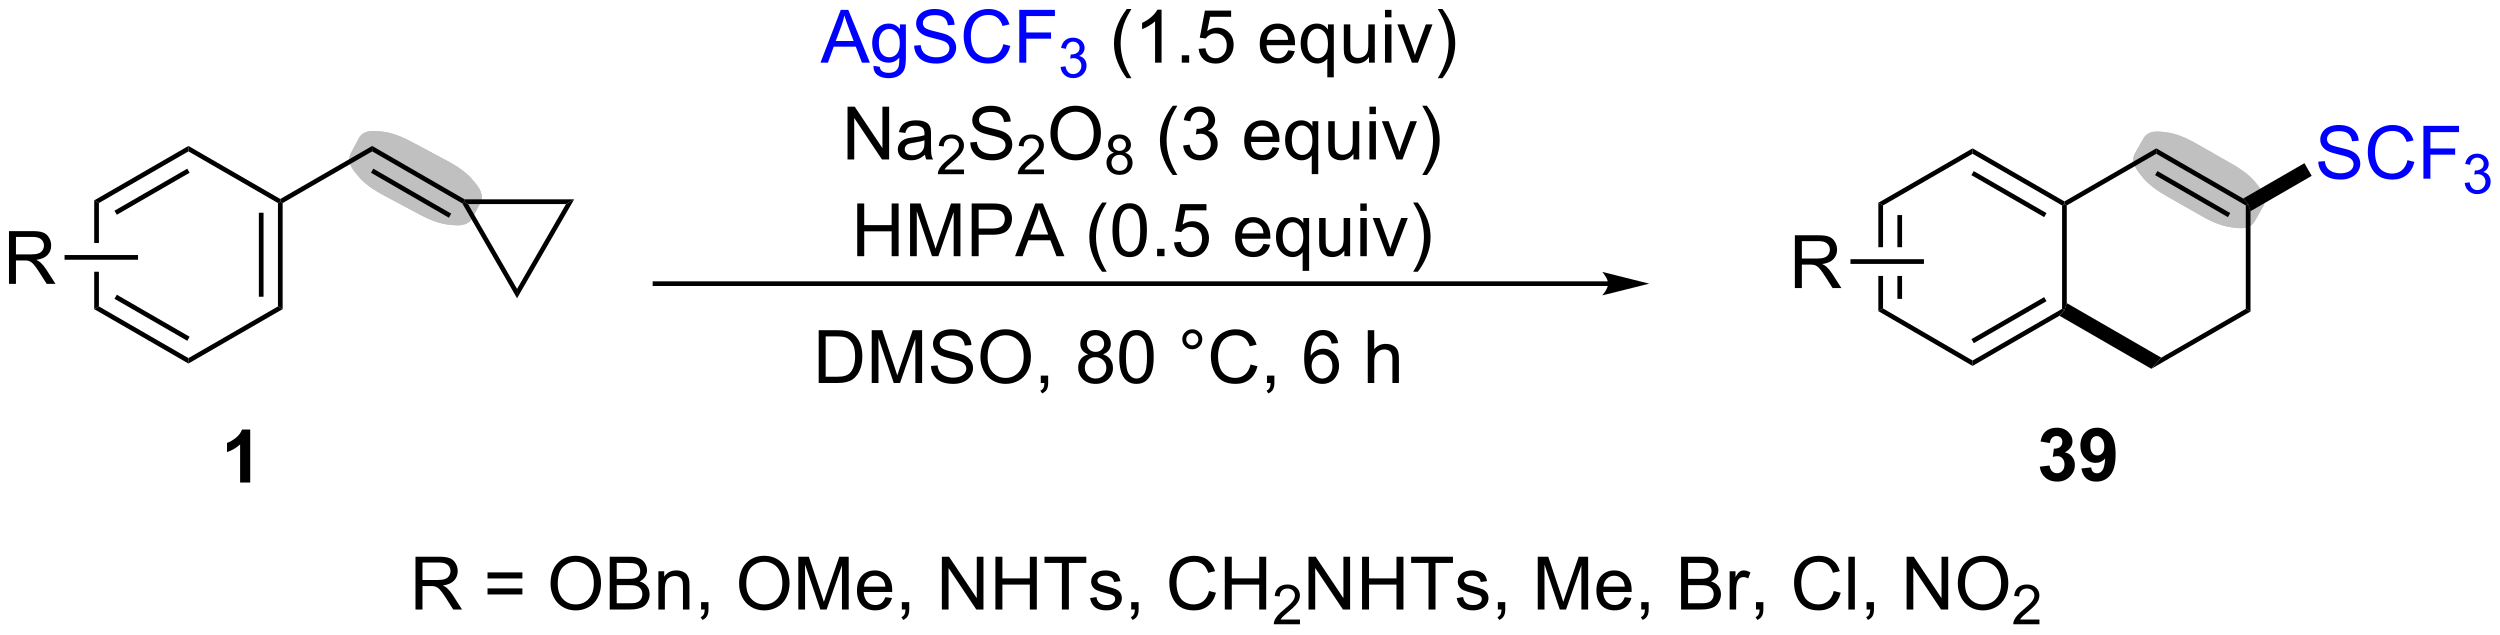 <?xml version="1.0" encoding="UTF-8"?>
<!DOCTYPE svg PUBLIC '-//W3C//DTD SVG 1.0//EN'
          'http://www.w3.org/TR/2001/REC-SVG-20010904/DTD/svg10.dtd'>
<svg stroke-dasharray="none" shape-rendering="auto" xmlns="http://www.w3.org/2000/svg" font-family="'Dialog'" text-rendering="auto" width="744" fill-opacity="1" color-interpolation="auto" color-rendering="auto" preserveAspectRatio="xMidYMid meet" font-size="12px" viewBox="0 0 744 189" fill="black" xmlns:xlink="http://www.w3.org/1999/xlink" stroke="black" image-rendering="auto" stroke-miterlimit="10" stroke-linecap="square" stroke-linejoin="miter" font-style="normal" stroke-width="1" height="189" stroke-dashoffset="0" font-weight="normal" stroke-opacity="1"
><!--Generated by the Batik Graphics2D SVG Generator--><defs id="genericDefs"
  /><g
  ><defs id="defs1"
    ><clipPath clipPathUnits="userSpaceOnUse" id="clipPath1"
      ><path d="M1.281 2.047 L280.229 2.047 L280.229 72.71 L1.281 72.71 L1.281 2.047 Z"
      /></clipPath
      ><clipPath clipPathUnits="userSpaceOnUse" id="clipPath2"
      ><path d="M47.581 44.126 L47.581 112.824 L318.773 112.824 L318.773 44.126 Z"
      /></clipPath
    ></defs
    ><g fill="silver" transform="scale(2.667,2.667) translate(-1.281,-2.047) matrix(1.029,0,0,1.029,-47.66,-43.341)" stroke="silver"
    ><path d="M287.659 61.017 L289.582 62.113 C291.279 63.08 291.894 63.803 292.351 64.395 C292.808 64.988 293.295 65.696 292.891 66.405 L291.974 68.014 C291.57 68.723 290.713 68.665 289.97 68.574 C289.227 68.483 288.291 68.322 286.595 67.356 L282.749 65.165 C281.053 64.198 280.438 63.475 279.981 62.882 C279.524 62.289 279.036 61.582 279.44 60.872 L280.357 59.264 C280.761 58.554 281.618 58.613 282.361 58.704 C283.104 58.795 284.04 58.955 285.736 59.922 Z" stroke="none" clip-path="url(#clipPath2)"
    /></g
    ><g fill="silver" stroke-width="0.51" transform="matrix(2.743,0,0,2.743,-130.511,-121.034)" stroke="silver"
    ><path fill="none" d="M287.659 61.017 L289.582 62.113 C291.279 63.08 291.894 63.803 292.351 64.395 C292.808 64.988 293.295 65.696 292.891 66.405 L291.974 68.014 C291.57 68.723 290.713 68.665 289.97 68.574 C289.227 68.483 288.291 68.322 286.595 67.356 L282.749 65.165 C281.053 64.198 280.438 63.475 279.981 62.882 C279.524 62.289 279.036 61.582 279.44 60.872 L280.357 59.264 C280.761 58.554 281.618 58.613 282.361 58.704 C283.104 58.795 284.04 58.955 285.736 59.922 Z" clip-path="url(#clipPath2)"
    /></g
    ><g fill="silver" stroke-width="0.51" transform="matrix(2.743,0,0,2.743,-130.511,-121.034)" stroke="silver"
    ><path fill="none" d="M287.659 61.017 L289.582 62.113 C291.279 63.08 291.894 63.803 292.351 64.395 C292.808 64.988 293.295 65.696 292.891 66.405 L291.974 68.014 C291.57 68.723 290.713 68.665 289.97 68.574 C289.227 68.483 288.291 68.322 286.595 67.356 L282.749 65.165 C281.053 64.198 280.438 63.475 279.981 62.882 C279.524 62.289 279.036 61.582 279.44 60.872 L280.357 59.264 C280.761 58.554 281.618 58.613 282.361 58.704 C283.104 58.795 284.04 58.955 285.736 59.922 Z" clip-path="url(#clipPath2)"
    /></g
    ><g fill="silver" transform="matrix(2.743,0,0,2.743,-130.511,-121.034)" stroke="silver"
    ><path d="M94.087 60.791 L96.039 61.834 C97.761 62.754 98.396 63.46 98.869 64.04 C99.342 64.62 99.849 65.314 99.464 66.035 L98.592 67.668 C98.207 68.388 97.348 68.353 96.603 68.282 C95.858 68.211 94.918 68.076 93.196 67.156 L89.292 65.071 C87.57 64.151 86.935 63.445 86.462 62.865 C85.99 62.285 85.483 61.591 85.868 60.87 L86.74 59.238 C87.124 58.517 87.983 58.553 88.728 58.623 C89.473 58.694 90.413 58.829 92.135 59.749 Z" stroke="none" clip-path="url(#clipPath2)"
    /></g
    ><g fill="silver" stroke-width="0.51" transform="matrix(2.743,0,0,2.743,-130.511,-121.034)" stroke="silver"
    ><path fill="none" d="M94.087 60.791 L96.039 61.834 C97.761 62.754 98.396 63.46 98.869 64.04 C99.342 64.62 99.849 65.314 99.464 66.035 L98.592 67.668 C98.207 68.388 97.348 68.353 96.603 68.282 C95.858 68.211 94.918 68.076 93.196 67.156 L89.292 65.071 C87.57 64.151 86.935 63.445 86.462 62.865 C85.99 62.285 85.483 61.591 85.868 60.87 L86.74 59.238 C87.124 58.517 87.983 58.553 88.728 58.623 C89.473 58.694 90.413 58.829 92.135 59.749 Z" clip-path="url(#clipPath2)"
    /></g
    ><g fill="silver" stroke-width="0.51" transform="matrix(2.743,0,0,2.743,-130.511,-121.034)" stroke="silver"
    ><path fill="none" d="M94.087 60.791 L96.039 61.834 C97.761 62.754 98.396 63.46 98.869 64.04 C99.342 64.62 99.849 65.314 99.464 66.035 L98.592 67.668 C98.207 68.388 97.348 68.353 96.603 68.282 C95.858 68.211 94.918 68.076 93.196 67.156 L89.292 65.071 C87.57 64.151 86.935 63.445 86.462 62.865 C85.99 62.285 85.483 61.591 85.868 60.87 L86.74 59.238 C87.124 58.517 87.983 58.553 88.728 58.623 C89.473 58.694 90.413 58.829 92.135 59.749 Z" clip-path="url(#clipPath2)"
    /></g
    ><g transform="matrix(2.743,0,0,2.743,-130.511,-121.034)"
    ><path d="M68.023 59.959 L68.023 60.548 L58.311 66.155 L57.801 65.861 ZM67.895 62.425 L60 66.983 L60.255 67.425 L68.15 62.867 Z" stroke="none" clip-path="url(#clipPath2)"
    /></g
    ><g transform="matrix(2.743,0,0,2.743,-130.511,-121.034)"
    ><path d="M57.801 65.861 L57.801 70.491 L58.311 70.491 L58.311 66.155 L57.801 65.861 ZM57.801 73.609 L57.801 77.664 L58.311 77.369 L58.311 73.609 Z" stroke="none" clip-path="url(#clipPath2)"
    /></g
    ><g transform="matrix(2.743,0,0,2.743,-130.511,-121.034)"
    ><path d="M57.801 77.664 L58.311 77.369 L68.023 82.977 L68.023 83.566 ZM60 76.542 L67.895 81.1 L68.15 80.658 L60.255 76.1 Z" stroke="none" clip-path="url(#clipPath2)"
    /></g
    ><g transform="matrix(2.743,0,0,2.743,-130.511,-121.034)"
    ><path d="M68.023 83.566 L68.023 82.977 L77.735 77.369 L78.245 77.664 Z" stroke="none" clip-path="url(#clipPath2)"
    /></g
    ><g transform="matrix(2.743,0,0,2.743,-130.511,-121.034)"
    ><path d="M78.245 77.664 L77.735 77.369 L77.735 66.155 L77.99 66.008 L78.245 66.155 ZM76.173 76.321 L76.173 67.204 L75.663 67.204 L75.663 76.321 Z" stroke="none" clip-path="url(#clipPath2)"
    /></g
    ><g transform="matrix(2.743,0,0,2.743,-130.511,-121.034)"
    ><path d="M77.99 65.713 L77.99 66.008 L77.735 66.155 L68.023 60.548 L68.023 59.959 Z" stroke="none" clip-path="url(#clipPath2)"
    /></g
    ><g transform="matrix(2.743,0,0,2.743,-130.511,-121.034)"
    ><path d="M78.245 66.155 L77.99 66.008 L77.99 65.713 L87.957 59.959 L87.957 60.548 Z" stroke="none" clip-path="url(#clipPath2)"
    /></g
    ><g transform="matrix(2.743,0,0,2.743,-130.511,-121.034)"
    ><path d="M87.957 60.548 L87.957 59.959 L97.992 65.753 L97.923 66.008 L97.737 66.195 ZM87.829 62.867 L96.279 67.746 L96.534 67.304 L88.084 62.425 Z" stroke="none" clip-path="url(#clipPath2)"
    /></g
    ><g transform="matrix(2.743,0,0,2.743,-130.511,-121.034)"
    ><path d="M97.737 66.195 L97.923 66.008 L98.365 66.263 L103.678 75.465 L103.678 76.485 Z" stroke="none" clip-path="url(#clipPath2)"
    /></g
    ><g transform="matrix(2.743,0,0,2.743,-130.511,-121.034)"
    ><path d="M103.678 76.485 L103.678 75.465 L108.99 66.263 L109.874 65.753 Z" stroke="none" clip-path="url(#clipPath2)"
    /></g
    ><g transform="matrix(2.743,0,0,2.743,-130.511,-121.034)"
    ><path d="M109.874 65.753 L108.99 66.263 L98.365 66.263 L97.923 66.008 L97.992 65.753 Z" stroke="none" clip-path="url(#clipPath2)"
    /></g
    ><g transform="matrix(2.743,0,0,2.743,-130.511,-121.034)"
    ><path d="M48.553 74.925 L48.553 69.198 L51.092 69.198 Q51.858 69.198 52.256 69.352 Q52.654 69.506 52.891 69.897 Q53.131 70.287 53.131 70.761 Q53.131 71.37 52.735 71.79 Q52.342 72.206 51.516 72.318 Q51.819 72.464 51.975 72.605 Q52.306 72.909 52.602 73.365 L53.6 74.925 L52.647 74.925 L51.889 73.732 Q51.556 73.217 51.339 72.943 Q51.126 72.67 50.957 72.561 Q50.787 72.451 50.61 72.409 Q50.483 72.381 50.188 72.381 L49.311 72.381 L49.311 74.925 L48.553 74.925 ZM49.311 71.725 L50.938 71.725 Q51.459 71.725 51.751 71.618 Q52.045 71.511 52.196 71.274 Q52.35 71.037 52.35 70.761 Q52.35 70.355 52.053 70.094 Q51.759 69.831 51.123 69.831 L49.311 69.831 L49.311 71.725 Z" stroke="none" clip-path="url(#clipPath2)"
    /></g
    ><g transform="matrix(2.743,0,0,2.743,-130.511,-121.034)"
    ><path d="M54.584 72.305 L54.584 71.795 L62.556 71.795 L62.556 72.305 Z" stroke="none" clip-path="url(#clipPath2)"
    /></g
    ><g transform="matrix(2.743,0,0,2.743,-130.511,-121.034)"
    ><path d="M222.052 74.645 L118.644 74.645 L118.389 74.645 L118.389 75.155 L118.644 75.155 L222.052 75.155 L222.307 75.155 L222.307 74.645 L222.052 74.645 ZM226.516 74.9 L221.414 73.624 C221.414 73.624 222.052 74.342 222.052 74.9 C222.052 75.458 221.414 76.175 221.414 76.175 Z" stroke="none" clip-path="url(#clipPath2)"
    /></g
    ><g fill="blue" transform="matrix(2.743,0,0,2.743,-130.511,-121.034)" stroke="blue"
    ><path d="M136.598 50.923 L138.799 45.197 L139.616 45.197 L141.96 50.923 L141.095 50.923 L140.429 49.189 L138.033 49.189 L137.405 50.923 L136.598 50.923 ZM138.252 48.572 L140.194 48.572 L139.595 46.986 Q139.322 46.262 139.189 45.798 Q139.08 46.348 138.882 46.892 L138.252 48.572 ZM142.345 51.267 L143.03 51.369 Q143.072 51.687 143.267 51.83 Q143.53 52.025 143.983 52.025 Q144.47 52.025 144.736 51.83 Q145.002 51.634 145.095 51.283 Q145.15 51.069 145.148 50.379 Q144.687 50.923 143.999 50.923 Q143.142 50.923 142.674 50.306 Q142.205 49.689 142.205 48.825 Q142.205 48.231 142.418 47.731 Q142.635 47.228 143.043 46.955 Q143.452 46.681 144.002 46.681 Q144.736 46.681 145.213 47.275 L145.213 46.775 L145.861 46.775 L145.861 50.361 Q145.861 51.33 145.663 51.733 Q145.468 52.14 145.038 52.374 Q144.611 52.608 143.986 52.608 Q143.244 52.608 142.786 52.273 Q142.33 51.939 142.345 51.267 ZM142.929 48.775 Q142.929 49.59 143.252 49.965 Q143.577 50.34 144.064 50.34 Q144.549 50.34 144.877 49.968 Q145.205 49.595 145.205 48.798 Q145.205 48.035 144.866 47.65 Q144.53 47.262 144.054 47.262 Q143.585 47.262 143.257 47.645 Q142.929 48.025 142.929 48.775 ZM146.756 49.082 L147.472 49.02 Q147.521 49.45 147.706 49.726 Q147.894 50.002 148.284 50.171 Q148.675 50.34 149.162 50.34 Q149.597 50.34 149.928 50.213 Q150.261 50.082 150.422 49.858 Q150.584 49.634 150.584 49.369 Q150.584 49.098 150.428 48.898 Q150.271 48.697 149.912 48.559 Q149.683 48.47 148.894 48.28 Q148.105 48.09 147.787 47.923 Q147.378 47.707 147.175 47.39 Q146.974 47.072 146.974 46.676 Q146.974 46.244 147.219 45.866 Q147.467 45.489 147.938 45.293 Q148.412 45.098 148.99 45.098 Q149.628 45.098 150.112 45.304 Q150.599 45.509 150.86 45.908 Q151.123 46.306 151.144 46.809 L150.417 46.864 Q150.357 46.322 150.019 46.046 Q149.683 45.767 149.021 45.767 Q148.334 45.767 148.019 46.02 Q147.706 46.27 147.706 46.627 Q147.706 46.934 147.928 47.134 Q148.146 47.332 149.071 47.543 Q149.995 47.752 150.339 47.908 Q150.839 48.137 151.076 48.491 Q151.315 48.845 151.315 49.306 Q151.315 49.762 151.053 50.168 Q150.792 50.572 150.3 50.798 Q149.81 51.023 149.198 51.023 Q148.42 51.023 147.894 50.796 Q147.37 50.567 147.071 50.114 Q146.771 49.658 146.756 49.082 ZM156.435 48.916 L157.193 49.106 Q156.956 50.041 156.336 50.533 Q155.717 51.023 154.823 51.023 Q153.896 51.023 153.315 50.645 Q152.737 50.267 152.433 49.554 Q152.131 48.838 152.131 48.017 Q152.131 47.121 152.472 46.457 Q152.815 45.791 153.446 45.444 Q154.076 45.098 154.834 45.098 Q155.693 45.098 156.279 45.535 Q156.865 45.973 157.097 46.767 L156.349 46.942 Q156.151 46.317 155.771 46.033 Q155.394 45.746 154.818 45.746 Q154.159 45.746 153.714 46.064 Q153.271 46.379 153.092 46.913 Q152.912 47.447 152.912 48.012 Q152.912 48.744 153.125 49.288 Q153.339 49.832 153.787 50.103 Q154.237 50.371 154.761 50.371 Q155.396 50.371 155.836 50.004 Q156.279 49.637 156.435 48.916 ZM158.166 50.923 L158.166 45.197 L162.03 45.197 L162.03 45.871 L158.924 45.871 L158.924 47.645 L161.611 47.645 L161.611 48.322 L158.924 48.322 L158.924 50.923 L158.166 50.923 Z" stroke="none" clip-path="url(#clipPath2)"
    /></g
    ><g fill="blue" transform="matrix(2.743,0,0,2.743,-130.511,-121.034)" stroke="blue"
    ><path d="M162.648 51.389 L163.176 51.318 Q163.267 51.768 163.484 51.965 Q163.703 52.162 164.017 52.162 Q164.388 52.162 164.644 51.904 Q164.902 51.647 164.902 51.266 Q164.902 50.902 164.664 50.668 Q164.428 50.432 164.06 50.432 Q163.912 50.432 163.689 50.49 L163.748 50.027 Q163.801 50.033 163.832 50.033 Q164.17 50.033 164.439 49.858 Q164.709 49.682 164.709 49.315 Q164.709 49.026 164.512 48.836 Q164.316 48.645 164.006 48.645 Q163.697 48.645 163.492 48.838 Q163.287 49.031 163.228 49.418 L162.701 49.324 Q162.799 48.793 163.14 48.502 Q163.484 48.211 163.994 48.211 Q164.345 48.211 164.64 48.361 Q164.937 48.512 165.094 48.773 Q165.25 49.033 165.25 49.326 Q165.25 49.605 165.099 49.834 Q164.951 50.063 164.658 50.197 Q165.039 50.285 165.25 50.563 Q165.461 50.838 165.461 51.254 Q165.461 51.816 165.051 52.209 Q164.64 52.6 164.013 52.6 Q163.449 52.6 163.074 52.264 Q162.701 51.926 162.648 51.389 Z" stroke="none" clip-path="url(#clipPath2)"
    /></g
    ><g transform="matrix(2.743,0,0,2.743,-130.511,-121.034)"
    ><path d="M169.828 52.608 Q169.245 51.874 168.841 50.89 Q168.44 49.903 168.44 48.848 Q168.44 47.918 168.742 47.067 Q169.094 46.08 169.828 45.098 L170.331 45.098 Q169.859 45.91 169.706 46.259 Q169.469 46.798 169.331 47.384 Q169.164 48.114 169.164 48.853 Q169.164 50.731 170.331 52.608 L169.828 52.608 ZM173.602 50.923 L172.899 50.923 L172.899 46.442 Q172.643 46.684 172.232 46.926 Q171.82 47.168 171.492 47.291 L171.492 46.611 Q172.081 46.332 172.521 45.939 Q172.964 45.543 173.149 45.173 L173.602 45.173 L173.602 50.923 ZM175.796 50.923 L175.796 50.121 L176.598 50.121 L176.598 50.923 L175.796 50.923 ZM177.625 49.423 L178.362 49.361 Q178.445 49.9 178.742 50.171 Q179.042 50.442 179.464 50.442 Q179.971 50.442 180.323 50.059 Q180.675 49.676 180.675 49.043 Q180.675 48.442 180.336 48.095 Q180 47.746 179.453 47.746 Q179.112 47.746 178.839 47.903 Q178.565 48.056 178.409 48.301 L177.75 48.215 L178.305 45.275 L181.151 45.275 L181.151 45.947 L178.867 45.947 L178.557 47.486 Q179.073 47.127 179.641 47.127 Q180.391 47.127 180.906 47.648 Q181.422 48.166 181.422 48.981 Q181.422 49.759 180.969 50.325 Q180.417 51.023 179.464 51.023 Q178.682 51.023 178.188 50.585 Q177.695 50.145 177.625 49.423 ZM187.331 49.588 L188.057 49.676 Q187.886 50.314 187.419 50.666 Q186.956 51.017 186.234 51.017 Q185.323 51.017 184.789 50.457 Q184.258 49.895 184.258 48.884 Q184.258 47.838 184.797 47.259 Q185.336 46.681 186.195 46.681 Q187.026 46.681 187.552 47.249 Q188.081 47.814 188.081 48.84 Q188.081 48.903 188.078 49.028 L184.984 49.028 Q185.024 49.713 185.37 50.077 Q185.719 50.439 186.237 50.439 Q186.625 50.439 186.899 50.236 Q187.172 50.033 187.331 49.588 ZM185.024 48.45 L187.339 48.45 Q187.292 47.926 187.073 47.666 Q186.737 47.259 186.203 47.259 Q185.719 47.259 185.388 47.585 Q185.057 47.908 185.024 48.45 ZM191.585 52.515 L191.585 50.481 Q191.421 50.713 191.126 50.866 Q190.832 51.017 190.499 51.017 Q189.762 51.017 189.228 50.429 Q188.694 49.838 188.694 48.809 Q188.694 48.184 188.91 47.689 Q189.129 47.192 189.541 46.937 Q189.952 46.681 190.444 46.681 Q191.215 46.681 191.655 47.33 L191.655 46.775 L192.288 46.775 L192.288 52.515 L191.585 52.515 ZM189.418 48.838 Q189.418 49.637 189.754 50.038 Q190.09 50.439 190.559 50.439 Q191.007 50.439 191.33 50.059 Q191.655 49.676 191.655 48.9 Q191.655 48.072 191.314 47.655 Q190.973 47.236 190.512 47.236 Q190.054 47.236 189.736 47.624 Q189.418 48.012 189.418 48.838 ZM196.109 50.923 L196.109 50.314 Q195.625 51.017 194.792 51.017 Q194.425 51.017 194.107 50.877 Q193.789 50.736 193.633 50.523 Q193.479 50.309 193.417 50.002 Q193.375 49.793 193.375 49.345 L193.375 46.775 L194.078 46.775 L194.078 49.075 Q194.078 49.627 194.12 49.817 Q194.188 50.095 194.401 50.254 Q194.617 50.41 194.932 50.41 Q195.25 50.41 195.526 50.249 Q195.805 50.088 195.919 49.809 Q196.034 49.528 196.034 48.996 L196.034 46.775 L196.737 46.775 L196.737 50.923 L196.109 50.923 ZM197.843 46.004 L197.843 45.197 L198.546 45.197 L198.546 46.004 L197.843 46.004 ZM197.843 50.923 L197.843 46.775 L198.546 46.775 L198.546 50.923 L197.843 50.923 ZM200.768 50.923 L199.19 46.775 L199.932 46.775 L200.823 49.259 Q200.969 49.66 201.089 50.095 Q201.182 49.767 201.352 49.306 L202.274 46.775 L202.995 46.775 L201.425 50.923 L200.768 50.923 ZM204.078 52.608 L203.573 52.608 Q204.742 50.731 204.742 48.853 Q204.742 48.119 204.573 47.395 Q204.44 46.809 204.203 46.27 Q204.05 45.918 203.573 45.098 L204.078 45.098 Q204.813 46.08 205.164 47.067 Q205.464 47.918 205.464 48.848 Q205.464 49.903 205.06 50.89 Q204.656 51.874 204.078 52.608 Z" stroke="none" clip-path="url(#clipPath2)"
    /></g
    ><g transform="matrix(2.743,0,0,2.743,-130.511,-121.034)"
    ><path d="M139.532 61.423 L139.532 55.697 L140.311 55.697 L143.318 60.192 L143.318 55.697 L144.045 55.697 L144.045 61.423 L143.266 61.423 L140.258 56.923 L140.258 61.423 L139.532 61.423 ZM147.934 60.91 Q147.544 61.244 147.182 61.382 Q146.822 61.517 146.408 61.517 Q145.723 61.517 145.356 61.184 Q144.989 60.848 144.989 60.33 Q144.989 60.025 145.127 59.773 Q145.268 59.52 145.492 59.369 Q145.716 59.215 145.997 59.137 Q146.205 59.082 146.622 59.033 Q147.473 58.931 147.877 58.791 Q147.88 58.645 147.88 58.606 Q147.88 58.176 147.682 58.002 Q147.411 57.762 146.88 57.762 Q146.385 57.762 146.148 57.937 Q145.911 58.111 145.799 58.551 L145.111 58.457 Q145.205 58.017 145.419 57.746 Q145.635 57.473 146.041 57.327 Q146.447 57.181 146.981 57.181 Q147.512 57.181 147.843 57.306 Q148.177 57.431 148.333 57.621 Q148.489 57.809 148.552 58.098 Q148.588 58.278 148.588 58.746 L148.588 59.684 Q148.588 60.666 148.632 60.926 Q148.677 61.184 148.809 61.423 L148.075 61.423 Q147.966 61.205 147.934 60.91 ZM147.877 59.34 Q147.494 59.496 146.729 59.606 Q146.294 59.668 146.114 59.746 Q145.934 59.825 145.835 59.976 Q145.739 60.127 145.739 60.309 Q145.739 60.59 145.953 60.778 Q146.166 60.965 146.575 60.965 Q146.981 60.965 147.296 60.788 Q147.614 60.611 147.762 60.301 Q147.877 60.064 147.877 59.598 L147.877 59.34 Z" stroke="none" clip-path="url(#clipPath2)"
    /></g
    ><g transform="matrix(2.743,0,0,2.743,-130.511,-121.034)"
    ><path d="M152.171 62.516 L152.171 63.023 L149.331 63.023 Q149.325 62.832 149.393 62.656 Q149.501 62.367 149.739 62.086 Q149.979 61.805 150.43 61.436 Q151.13 60.861 151.376 60.526 Q151.622 60.19 151.622 59.891 Q151.622 59.578 151.397 59.363 Q151.175 59.147 150.813 59.147 Q150.432 59.147 150.204 59.375 Q149.975 59.604 149.973 60.008 L149.43 59.953 Q149.487 59.346 149.85 59.029 Q150.214 58.711 150.825 58.711 Q151.444 58.711 151.804 59.055 Q152.165 59.397 152.165 59.902 Q152.165 60.16 152.059 60.41 Q151.954 60.658 151.708 60.934 Q151.464 61.209 150.895 61.69 Q150.421 62.088 150.286 62.23 Q150.151 62.373 150.063 62.516 L152.171 62.516 Z" stroke="none" clip-path="url(#clipPath2)"
    /></g
    ><g transform="matrix(2.743,0,0,2.743,-130.511,-121.034)"
    ><path d="M152.845 59.582 L153.562 59.52 Q153.611 59.95 153.796 60.226 Q153.983 60.502 154.374 60.671 Q154.765 60.84 155.252 60.84 Q155.687 60.84 156.017 60.713 Q156.351 60.582 156.512 60.358 Q156.674 60.134 156.674 59.869 Q156.674 59.598 156.517 59.398 Q156.361 59.197 156.002 59.059 Q155.773 58.97 154.983 58.78 Q154.194 58.59 153.877 58.423 Q153.468 58.207 153.265 57.89 Q153.064 57.572 153.064 57.176 Q153.064 56.744 153.309 56.366 Q153.556 55.989 154.028 55.793 Q154.502 55.598 155.08 55.598 Q155.718 55.598 156.202 55.804 Q156.689 56.009 156.95 56.408 Q157.213 56.806 157.233 57.309 L156.507 57.364 Q156.447 56.822 156.108 56.546 Q155.773 56.267 155.111 56.267 Q154.424 56.267 154.108 56.52 Q153.796 56.77 153.796 57.127 Q153.796 57.434 154.017 57.634 Q154.236 57.832 155.161 58.043 Q156.085 58.252 156.429 58.408 Q156.929 58.637 157.166 58.991 Q157.405 59.345 157.405 59.806 Q157.405 60.262 157.142 60.668 Q156.882 61.072 156.39 61.298 Q155.9 61.523 155.288 61.523 Q154.51 61.523 153.983 61.296 Q153.46 61.067 153.161 60.614 Q152.861 60.158 152.845 59.582 Z" stroke="none" clip-path="url(#clipPath2)"
    /></g
    ><g transform="matrix(2.743,0,0,2.743,-130.511,-121.034)"
    ><path d="M160.844 62.516 L160.844 63.023 L158.004 63.023 Q157.998 62.832 158.066 62.656 Q158.174 62.367 158.412 62.086 Q158.652 61.805 159.103 61.436 Q159.803 60.861 160.049 60.526 Q160.295 60.19 160.295 59.891 Q160.295 59.578 160.07 59.363 Q159.847 59.147 159.486 59.147 Q159.105 59.147 158.877 59.375 Q158.648 59.604 158.646 60.008 L158.103 59.953 Q158.16 59.346 158.523 59.029 Q158.887 58.711 159.498 58.711 Q160.117 58.711 160.476 59.055 Q160.838 59.397 160.838 59.902 Q160.838 60.16 160.732 60.41 Q160.627 60.658 160.381 60.934 Q160.137 61.209 159.568 61.69 Q159.094 62.088 158.959 62.23 Q158.824 62.373 158.736 62.516 L160.844 62.516 Z" stroke="none" clip-path="url(#clipPath2)"
    /></g
    ><g transform="matrix(2.743,0,0,2.743,-130.511,-121.034)"
    ><path d="M161.547 58.634 Q161.547 57.207 162.313 56.403 Q163.078 55.595 164.289 55.595 Q165.081 55.595 165.716 55.976 Q166.354 56.353 166.688 57.03 Q167.024 57.707 167.024 58.567 Q167.024 59.439 166.672 60.127 Q166.32 60.814 165.675 61.168 Q165.031 61.523 164.284 61.523 Q163.477 61.523 162.839 61.132 Q162.203 60.739 161.875 60.064 Q161.547 59.387 161.547 58.634 ZM162.328 58.645 Q162.328 59.681 162.883 60.278 Q163.44 60.871 164.281 60.871 Q165.136 60.871 165.688 60.27 Q166.242 59.668 166.242 58.564 Q166.242 57.864 166.005 57.343 Q165.768 56.822 165.313 56.535 Q164.859 56.246 164.292 56.246 Q163.487 56.246 162.906 56.801 Q162.328 57.353 162.328 58.645 Z" stroke="none" clip-path="url(#clipPath2)"
    /></g
    ><g transform="matrix(2.743,0,0,2.743,-130.511,-121.034)"
    ><path d="M168.442 60.693 Q168.114 60.574 167.956 60.352 Q167.798 60.129 167.798 59.818 Q167.798 59.35 168.134 59.031 Q168.471 58.711 169.032 58.711 Q169.595 58.711 169.936 59.037 Q170.28 59.363 170.28 59.832 Q170.28 60.131 170.122 60.354 Q169.966 60.574 169.647 60.693 Q170.042 60.822 170.249 61.109 Q170.456 61.397 170.456 61.795 Q170.456 62.346 170.065 62.723 Q169.677 63.098 169.04 63.098 Q168.405 63.098 168.014 62.721 Q167.626 62.344 167.626 61.781 Q167.626 61.361 167.837 61.08 Q168.05 60.797 168.442 60.693 ZM168.337 59.801 Q168.337 60.105 168.532 60.299 Q168.729 60.492 169.044 60.492 Q169.348 60.492 169.542 60.301 Q169.737 60.108 169.737 59.83 Q169.737 59.539 169.536 59.342 Q169.337 59.145 169.038 59.145 Q168.735 59.145 168.536 59.338 Q168.337 59.531 168.337 59.801 ZM168.167 61.783 Q168.167 62.01 168.274 62.221 Q168.382 62.432 168.593 62.547 Q168.804 62.662 169.046 62.662 Q169.425 62.662 169.671 62.42 Q169.917 62.176 169.917 61.801 Q169.917 61.42 169.663 61.172 Q169.409 60.922 169.028 60.922 Q168.657 60.922 168.411 61.168 Q168.167 61.414 168.167 61.783 Z" stroke="none" clip-path="url(#clipPath2)"
    /></g
    ><g transform="matrix(2.743,0,0,2.743,-130.511,-121.034)"
    ><path d="M174.814 63.108 Q174.23 62.374 173.827 61.39 Q173.425 60.403 173.425 59.348 Q173.425 58.418 173.728 57.567 Q174.079 56.58 174.814 55.598 L175.316 55.598 Q174.845 56.41 174.691 56.759 Q174.454 57.298 174.316 57.884 Q174.149 58.614 174.149 59.353 Q174.149 61.231 175.316 63.108 L174.814 63.108 ZM175.941 59.91 L176.644 59.817 Q176.767 60.416 177.056 60.679 Q177.347 60.942 177.767 60.942 Q178.262 60.942 178.603 60.598 Q178.946 60.254 178.946 59.746 Q178.946 59.262 178.629 58.95 Q178.314 58.634 177.824 58.634 Q177.626 58.634 177.329 58.713 L177.407 58.095 Q177.478 58.103 177.519 58.103 Q177.97 58.103 178.329 57.869 Q178.689 57.634 178.689 57.145 Q178.689 56.759 178.425 56.507 Q178.165 56.252 177.751 56.252 Q177.34 56.252 177.066 56.509 Q176.793 56.767 176.715 57.283 L176.012 57.158 Q176.142 56.45 176.597 56.062 Q177.056 55.673 177.735 55.673 Q178.204 55.673 178.597 55.874 Q178.993 56.075 179.202 56.423 Q179.41 56.77 179.41 57.16 Q179.41 57.533 179.209 57.838 Q179.012 58.142 178.621 58.322 Q179.129 58.439 179.41 58.809 Q179.691 59.176 179.691 59.731 Q179.691 60.481 179.144 61.004 Q178.597 61.525 177.762 61.525 Q177.009 61.525 176.509 61.077 Q176.012 60.627 175.941 59.91 ZM185.644 60.088 L186.371 60.176 Q186.199 60.814 185.733 61.166 Q185.269 61.517 184.548 61.517 Q183.637 61.517 183.103 60.957 Q182.571 60.395 182.571 59.384 Q182.571 58.338 183.11 57.759 Q183.649 57.181 184.509 57.181 Q185.34 57.181 185.866 57.749 Q186.394 58.314 186.394 59.34 Q186.394 59.403 186.392 59.528 L183.298 59.528 Q183.337 60.213 183.683 60.577 Q184.032 60.939 184.55 60.939 Q184.939 60.939 185.212 60.736 Q185.485 60.533 185.644 60.088 ZM183.337 58.95 L185.652 58.95 Q185.605 58.426 185.387 58.166 Q185.05 57.759 184.517 57.759 Q184.032 57.759 183.702 58.085 Q183.371 58.408 183.337 58.95 ZM189.898 63.015 L189.898 60.981 Q189.734 61.213 189.44 61.366 Q189.146 61.517 188.812 61.517 Q188.075 61.517 187.541 60.929 Q187.008 60.338 187.008 59.309 Q187.008 58.684 187.224 58.189 Q187.442 57.692 187.854 57.437 Q188.265 57.181 188.758 57.181 Q189.528 57.181 189.969 57.83 L189.969 57.275 L190.601 57.275 L190.601 63.015 L189.898 63.015 ZM187.732 59.338 Q187.732 60.137 188.067 60.538 Q188.403 60.939 188.872 60.939 Q189.32 60.939 189.643 60.559 Q189.969 60.176 189.969 59.4 Q189.969 58.572 189.627 58.155 Q189.286 57.736 188.825 57.736 Q188.367 57.736 188.049 58.124 Q187.732 58.512 187.732 59.338 ZM194.423 61.423 L194.423 60.814 Q193.939 61.517 193.105 61.517 Q192.738 61.517 192.42 61.377 Q192.103 61.236 191.946 61.023 Q191.793 60.809 191.73 60.502 Q191.689 60.293 191.689 59.845 L191.689 57.275 L192.392 57.275 L192.392 59.575 Q192.392 60.127 192.433 60.317 Q192.501 60.595 192.715 60.754 Q192.931 60.91 193.246 60.91 Q193.564 60.91 193.84 60.749 Q194.118 60.588 194.233 60.309 Q194.347 60.028 194.347 59.496 L194.347 57.275 L195.05 57.275 L195.05 61.423 L194.423 61.423 ZM196.156 56.504 L196.156 55.697 L196.859 55.697 L196.859 56.504 L196.156 56.504 ZM196.156 61.423 L196.156 57.275 L196.859 57.275 L196.859 61.423 L196.156 61.423 ZM199.082 61.423 L197.504 57.275 L198.246 57.275 L199.137 59.759 Q199.282 60.16 199.402 60.595 Q199.496 60.267 199.665 59.806 L200.587 57.275 L201.308 57.275 L199.738 61.423 L199.082 61.423 ZM202.392 63.108 L201.887 63.108 Q203.056 61.231 203.056 59.353 Q203.056 58.619 202.887 57.895 Q202.754 57.309 202.517 56.77 Q202.363 56.418 201.887 55.598 L202.392 55.598 Q203.126 56.58 203.478 57.567 Q203.777 58.418 203.777 59.348 Q203.777 60.403 203.374 61.39 Q202.97 62.374 202.392 63.108 Z" stroke="none" clip-path="url(#clipPath2)"
    /></g
    ><g transform="matrix(2.743,0,0,2.743,-130.511,-121.034)"
    ><path d="M140.584 71.924 L140.584 66.197 L141.342 66.197 L141.342 68.549 L144.319 68.549 L144.319 66.197 L145.076 66.197 L145.076 71.924 L144.319 71.924 L144.319 69.223 L141.342 69.223 L141.342 71.924 L140.584 71.924 ZM146.315 71.924 L146.315 66.197 L147.455 66.197 L148.812 70.252 Q149 70.817 149.085 71.098 Q149.182 70.785 149.39 70.181 L150.76 66.197 L151.781 66.197 L151.781 71.924 L151.049 71.924 L151.049 67.129 L149.385 71.924 L148.703 71.924 L147.047 67.049 L147.047 71.924 L146.315 71.924 ZM153.002 71.924 L153.002 66.197 L155.164 66.197 Q155.734 66.197 156.033 66.252 Q156.455 66.322 156.739 66.52 Q157.026 66.715 157.2 67.072 Q157.375 67.426 157.375 67.853 Q157.375 68.582 156.908 69.09 Q156.445 69.595 155.229 69.595 L153.76 69.595 L153.76 71.924 L153.002 71.924 ZM153.76 68.918 L155.242 68.918 Q155.976 68.918 156.283 68.645 Q156.593 68.371 156.593 67.877 Q156.593 67.517 156.411 67.262 Q156.229 67.004 155.932 66.924 Q155.742 66.871 155.226 66.871 L153.76 66.871 L153.76 68.918 ZM157.708 71.924 L159.908 66.197 L160.726 66.197 L163.07 71.924 L162.205 71.924 L161.539 70.189 L159.143 70.189 L158.515 71.924 L157.708 71.924 ZM159.362 69.572 L161.304 69.572 L160.705 67.986 Q160.432 67.262 160.299 66.799 Q160.19 67.348 159.992 67.892 L159.362 69.572 ZM167.152 73.608 Q166.569 72.874 166.165 71.89 Q165.764 70.903 165.764 69.848 Q165.764 68.918 166.066 68.067 Q166.418 67.08 167.152 66.098 L167.655 66.098 Q167.183 66.91 167.03 67.259 Q166.793 67.799 166.655 68.384 Q166.488 69.114 166.488 69.853 Q166.488 71.731 167.655 73.608 L167.152 73.608 ZM168.277 69.098 Q168.277 68.082 168.485 67.465 Q168.694 66.845 169.105 66.509 Q169.519 66.174 170.144 66.174 Q170.605 66.174 170.951 66.358 Q171.3 66.543 171.527 66.895 Q171.754 67.244 171.881 67.746 Q172.011 68.246 172.011 69.098 Q172.011 70.106 171.803 70.726 Q171.597 71.345 171.183 71.684 Q170.772 72.022 170.144 72.022 Q169.316 72.022 168.842 71.426 Q168.277 70.713 168.277 69.098 ZM168.998 69.098 Q168.998 70.509 169.329 70.976 Q169.66 71.442 170.144 71.442 Q170.629 71.442 170.957 70.973 Q171.287 70.504 171.287 69.098 Q171.287 67.684 170.957 67.22 Q170.629 66.754 170.136 66.754 Q169.652 66.754 169.363 67.166 Q168.998 67.689 168.998 69.098 ZM173.119 71.924 L173.119 71.121 L173.922 71.121 L173.922 71.924 L173.119 71.924 ZM174.949 70.424 L175.686 70.361 Q175.769 70.9 176.066 71.171 Q176.365 71.442 176.787 71.442 Q177.295 71.442 177.647 71.059 Q177.998 70.676 177.998 70.043 Q177.998 69.442 177.66 69.095 Q177.324 68.746 176.777 68.746 Q176.436 68.746 176.162 68.903 Q175.889 69.056 175.733 69.301 L175.074 69.215 L175.629 66.275 L178.475 66.275 L178.475 66.947 L176.191 66.947 L175.881 68.486 Q176.397 68.127 176.964 68.127 Q177.714 68.127 178.23 68.647 Q178.746 69.166 178.746 69.981 Q178.746 70.759 178.293 71.325 Q177.74 72.022 176.787 72.022 Q176.006 72.022 175.511 71.585 Q175.019 71.145 174.949 70.424 ZM184.655 70.588 L185.381 70.676 Q185.209 71.314 184.743 71.666 Q184.28 72.017 183.558 72.017 Q182.647 72.017 182.113 71.457 Q181.582 70.895 181.582 69.884 Q181.582 68.838 182.121 68.259 Q182.66 67.681 183.519 67.681 Q184.35 67.681 184.876 68.249 Q185.405 68.814 185.405 69.84 Q185.405 69.903 185.402 70.028 L182.308 70.028 Q182.347 70.713 182.694 71.077 Q183.043 71.439 183.561 71.439 Q183.949 71.439 184.222 71.236 Q184.496 71.033 184.655 70.588 ZM182.347 69.45 L184.662 69.45 Q184.615 68.926 184.397 68.666 Q184.061 68.259 183.527 68.259 Q183.043 68.259 182.712 68.585 Q182.381 68.908 182.347 69.45 ZM188.908 73.515 L188.908 71.481 Q188.744 71.713 188.45 71.866 Q188.156 72.017 187.822 72.017 Q187.085 72.017 186.552 71.429 Q186.018 70.838 186.018 69.809 Q186.018 69.184 186.234 68.689 Q186.453 68.192 186.864 67.936 Q187.276 67.681 187.768 67.681 Q188.539 67.681 188.979 68.33 L188.979 67.775 L189.612 67.775 L189.612 73.515 L188.908 73.515 ZM186.742 69.838 Q186.742 70.637 187.078 71.038 Q187.414 71.439 187.882 71.439 Q188.33 71.439 188.653 71.059 Q188.979 70.676 188.979 69.9 Q188.979 69.072 188.638 68.655 Q188.297 68.236 187.835 68.236 Q187.377 68.236 187.06 68.624 Q186.742 69.012 186.742 69.838 ZM193.433 71.924 L193.433 71.314 Q192.949 72.017 192.115 72.017 Q191.748 72.017 191.431 71.877 Q191.113 71.736 190.957 71.522 Q190.803 71.309 190.74 71.002 Q190.699 70.793 190.699 70.345 L190.699 67.775 L191.402 67.775 L191.402 70.075 Q191.402 70.627 191.444 70.817 Q191.511 71.095 191.725 71.254 Q191.941 71.41 192.256 71.41 Q192.574 71.41 192.85 71.249 Q193.129 71.088 193.243 70.809 Q193.358 70.528 193.358 69.996 L193.358 67.775 L194.061 67.775 L194.061 71.924 L193.433 71.924 ZM195.166 67.004 L195.166 66.197 L195.869 66.197 L195.869 67.004 L195.166 67.004 ZM195.166 71.924 L195.166 67.775 L195.869 67.775 L195.869 71.924 L195.166 71.924 ZM198.092 71.924 L196.514 67.775 L197.256 67.775 L198.147 70.259 Q198.293 70.66 198.412 71.095 Q198.506 70.767 198.675 70.306 L199.597 67.775 L200.319 67.775 L198.748 71.924 L198.092 71.924 ZM201.402 73.608 L200.897 73.608 Q202.066 71.731 202.066 69.853 Q202.066 69.119 201.897 68.395 Q201.764 67.809 201.527 67.27 Q201.373 66.918 200.897 66.098 L201.402 66.098 Q202.136 67.08 202.488 68.067 Q202.787 68.918 202.787 69.848 Q202.787 70.903 202.384 71.89 Q201.98 72.874 201.402 73.608 Z" stroke="none" clip-path="url(#clipPath2)"
    /></g
    ><g transform="matrix(2.743,0,0,2.743,-130.511,-121.034)"
    ><path d="M261.591 60.219 L261.591 60.809 L251.879 66.416 L251.369 66.121 Z" stroke="none" clip-path="url(#clipPath2)"
    /></g
    ><g transform="matrix(2.743,0,0,2.743,-130.511,-121.034)"
    ><path d="M261.591 83.826 L261.591 83.237 L271.303 77.63 L271.558 77.777 L271.019 78.383 ZM261.722 81.358 L269.614 76.802 L269.359 76.36 L261.467 80.916 Z" stroke="none" clip-path="url(#clipPath2)"
    /></g
    ><g transform="matrix(2.743,0,0,2.743,-130.511,-121.034)"
    ><path d="M271.813 77.008 L271.558 77.777 L271.303 77.63 L271.303 66.416 L271.558 66.268 L271.813 66.416 Z" stroke="none" clip-path="url(#clipPath2)"
    /></g
    ><g transform="matrix(2.743,0,0,2.743,-130.511,-121.034)"
    ><path d="M271.558 65.974 L271.558 66.268 L271.303 66.416 L261.591 60.809 L261.591 60.219 ZM269.614 67.243 L261.719 62.685 L261.463 63.127 L269.359 67.685 Z" stroke="none" clip-path="url(#clipPath2)"
    /></g
    ><g transform="matrix(2.743,0,0,2.743,-130.511,-121.034)"
    ><path d="M251.369 66.121 L251.369 70.943 L251.879 70.943 L251.879 66.416 L251.369 66.121 ZM253.434 67.46 L253.434 70.943 L253.944 70.943 L253.944 67.46 ZM253.434 74.061 L253.434 76.549 L253.944 76.549 L253.944 74.061 ZM251.369 74.061 L251.369 77.884 L251.879 77.59 L251.879 74.061 Z" stroke="none" clip-path="url(#clipPath2)"
    /></g
    ><g transform="matrix(2.743,0,0,2.743,-130.511,-121.034)"
    ><path d="M261.591 83.237 L261.591 83.826 L251.369 77.884 L251.879 77.59 Z" stroke="none" clip-path="url(#clipPath2)"
    /></g
    ><g transform="matrix(2.743,0,0,2.743,-130.511,-121.034)"
    ><path d="M271.019 78.383 L271.558 77.777 L271.813 77.008 L282.063 82.926 L280.986 84.137 Z" stroke="none" clip-path="url(#clipPath2)"
    /></g
    ><g transform="matrix(2.743,0,0,2.743,-130.511,-121.034)"
    ><path d="M280.986 84.137 L282.063 82.926 L291.236 77.63 L291.747 77.924 Z" stroke="none" clip-path="url(#clipPath2)"
    /></g
    ><g transform="matrix(2.743,0,0,2.743,-130.511,-121.034)"
    ><path d="M291.747 77.924 L291.236 77.63 L291.236 66.416 L291.491 66.268 L291.747 67.038 Z" stroke="none" clip-path="url(#clipPath2)"
    /></g
    ><g transform="matrix(2.743,0,0,2.743,-130.511,-121.034)"
    ><path d="M290.953 65.663 L291.491 66.268 L291.236 66.416 L281.525 60.809 L281.525 60.219 ZM289.547 67.243 L281.652 62.685 L281.397 63.127 L289.292 67.685 Z" stroke="none" clip-path="url(#clipPath2)"
    /></g
    ><g transform="matrix(2.743,0,0,2.743,-130.511,-121.034)"
    ><path d="M281.525 60.219 L281.525 60.809 L271.813 66.416 L271.558 66.268 L271.558 65.974 Z" stroke="none" clip-path="url(#clipPath2)"
    /></g
    ><g fill="blue" transform="matrix(2.743,0,0,2.743,-130.511,-121.034)" stroke="blue"
    ><path d="M299.096 61.668 L299.812 61.605 Q299.861 62.035 300.046 62.311 Q300.233 62.587 300.624 62.756 Q301.015 62.926 301.502 62.926 Q301.937 62.926 302.267 62.798 Q302.601 62.668 302.762 62.444 Q302.924 62.22 302.924 61.954 Q302.924 61.684 302.767 61.483 Q302.611 61.282 302.252 61.144 Q302.023 61.056 301.233 60.866 Q300.445 60.676 300.127 60.509 Q299.718 60.293 299.515 59.975 Q299.314 59.657 299.314 59.262 Q299.314 58.829 299.559 58.452 Q299.806 58.074 300.278 57.879 Q300.752 57.684 301.33 57.684 Q301.968 57.684 302.452 57.889 Q302.939 58.095 303.2 58.493 Q303.463 58.892 303.483 59.394 L302.757 59.449 Q302.697 58.907 302.358 58.631 Q302.023 58.353 301.361 58.353 Q300.674 58.353 300.358 58.605 Q300.046 58.855 300.046 59.212 Q300.046 59.519 300.267 59.72 Q300.486 59.918 301.411 60.129 Q302.335 60.337 302.679 60.493 Q303.179 60.722 303.416 61.077 Q303.655 61.431 303.655 61.892 Q303.655 62.347 303.392 62.754 Q303.132 63.157 302.64 63.384 Q302.15 63.608 301.538 63.608 Q300.76 63.608 300.233 63.381 Q299.71 63.152 299.411 62.699 Q299.111 62.243 299.096 61.668 ZM308.775 61.501 L309.533 61.691 Q309.296 62.626 308.676 63.118 Q308.056 63.608 307.163 63.608 Q306.236 63.608 305.655 63.23 Q305.077 62.853 304.773 62.139 Q304.471 61.423 304.471 60.603 Q304.471 59.707 304.812 59.043 Q305.155 58.376 305.786 58.03 Q306.416 57.684 307.174 57.684 Q308.033 57.684 308.619 58.121 Q309.205 58.559 309.437 59.353 L308.689 59.527 Q308.491 58.902 308.111 58.618 Q307.733 58.332 307.158 58.332 Q306.499 58.332 306.054 58.65 Q305.611 58.965 305.431 59.499 Q305.252 60.032 305.252 60.597 Q305.252 61.329 305.465 61.874 Q305.679 62.418 306.127 62.689 Q306.577 62.957 307.101 62.957 Q307.736 62.957 308.176 62.59 Q308.619 62.222 308.775 61.501 ZM310.506 63.509 L310.506 57.782 L314.37 57.782 L314.37 58.457 L311.264 58.457 L311.264 60.23 L313.951 60.23 L313.951 60.907 L311.264 60.907 L311.264 63.509 L310.506 63.509 Z" stroke="none" clip-path="url(#clipPath2)"
    /></g
    ><g fill="blue" transform="matrix(2.743,0,0,2.743,-130.511,-121.034)" stroke="blue"
    ><path d="M314.988 63.974 L315.515 63.904 Q315.607 64.353 315.824 64.55 Q316.043 64.748 316.357 64.748 Q316.728 64.748 316.984 64.49 Q317.242 64.232 317.242 63.851 Q317.242 63.488 317.004 63.254 Q316.767 63.017 316.4 63.017 Q316.252 63.017 316.029 63.076 L316.088 62.613 Q316.14 62.619 316.172 62.619 Q316.51 62.619 316.779 62.443 Q317.049 62.267 317.049 61.9 Q317.049 61.611 316.851 61.422 Q316.656 61.23 316.346 61.23 Q316.037 61.23 315.832 61.423 Q315.627 61.617 315.568 62.004 L315.041 61.91 Q315.139 61.379 315.48 61.087 Q315.824 60.797 316.334 60.797 Q316.685 60.797 316.98 60.947 Q317.277 61.097 317.433 61.359 Q317.59 61.619 317.59 61.912 Q317.59 62.191 317.439 62.419 Q317.291 62.648 316.998 62.783 Q317.379 62.871 317.59 63.148 Q317.801 63.423 317.801 63.84 Q317.801 64.402 317.39 64.794 Q316.98 65.185 316.353 65.185 Q315.789 65.185 315.414 64.849 Q315.041 64.511 314.988 63.974 Z" stroke="none" clip-path="url(#clipPath2)"
    /></g
    ><g transform="matrix(2.743,0,0,2.743,-130.511,-121.034)"
    ><path d="M291.747 67.038 L291.491 66.268 L290.953 65.663 L297.594 61.829 L298.388 63.203 Z" stroke="none" clip-path="url(#clipPath2)"
    /></g
    ><g transform="matrix(2.743,0,0,2.743,-130.511,-121.034)"
    ><path d="M242.313 75.377 L242.313 69.651 L244.852 69.651 Q245.617 69.651 246.016 69.804 Q246.414 69.958 246.651 70.349 Q246.891 70.739 246.891 71.213 Q246.891 71.823 246.495 72.242 Q246.102 72.658 245.276 72.77 Q245.578 72.916 245.735 73.057 Q246.065 73.362 246.362 73.817 L247.36 75.377 L246.406 75.377 L245.649 74.184 Q245.315 73.669 245.099 73.395 Q244.886 73.122 244.716 73.013 Q244.547 72.903 244.37 72.862 Q244.242 72.833 243.948 72.833 L243.071 72.833 L243.071 75.377 L242.313 75.377 ZM243.071 72.177 L244.698 72.177 Q245.219 72.177 245.511 72.07 Q245.805 71.963 245.956 71.726 Q246.11 71.489 246.11 71.213 Q246.11 70.807 245.813 70.546 Q245.518 70.283 244.883 70.283 L243.071 70.283 L243.071 72.177 Z" stroke="none" clip-path="url(#clipPath2)"
    /></g
    ><g transform="matrix(2.743,0,0,2.743,-130.511,-121.034)"
    ><path d="M248.344 72.757 L248.344 72.247 L256.316 72.247 L256.316 72.757 Z" stroke="none" clip-path="url(#clipPath2)"
    /></g
    ><g transform="matrix(2.743,0,0,2.743,-130.511,-121.034)"
    ><path d="M74.727 96.479 L73.63 96.479 L73.63 92.341 Q73.029 92.903 72.211 93.174 L72.211 92.177 Q72.641 92.036 73.143 91.645 Q73.648 91.252 73.836 90.729 L74.727 90.729 L74.727 96.479 Z" stroke="none" clip-path="url(#clipPath2)"
    /></g
    ><g transform="matrix(2.743,0,0,2.743,-130.511,-121.034)"
    ><path d="M268.886 94.758 L269.949 94.63 Q269.998 95.037 270.219 95.253 Q270.443 95.466 270.761 95.466 Q271.1 95.466 271.332 95.209 Q271.566 94.951 271.566 94.513 Q271.566 94.099 271.342 93.857 Q271.121 93.615 270.8 93.615 Q270.589 93.615 270.295 93.695 L270.417 92.802 Q270.863 92.813 271.097 92.609 Q271.332 92.404 271.332 92.063 Q271.332 91.774 271.16 91.602 Q270.988 91.43 270.701 91.43 Q270.42 91.43 270.219 91.625 Q270.022 91.82 269.98 92.195 L268.967 92.024 Q269.074 91.505 269.285 91.195 Q269.498 90.883 269.878 90.706 Q270.261 90.529 270.733 90.529 Q271.542 90.529 272.029 91.044 Q272.433 91.466 272.433 91.998 Q272.433 92.75 271.608 93.201 Q272.1 93.305 272.394 93.672 Q272.691 94.039 272.691 94.56 Q272.691 95.313 272.139 95.847 Q271.589 96.378 270.769 96.378 Q269.99 96.378 269.477 95.93 Q268.967 95.482 268.886 94.758 ZM273.398 94.953 L274.46 94.836 Q274.5 95.162 274.663 95.318 Q274.828 95.474 275.096 95.474 Q275.437 95.474 275.674 95.162 Q275.913 94.849 275.979 93.865 Q275.565 94.344 274.945 94.344 Q274.268 94.344 273.778 93.823 Q273.288 93.302 273.288 92.466 Q273.288 91.594 273.804 91.063 Q274.322 90.529 275.125 90.529 Q275.994 90.529 276.551 91.203 Q277.111 91.875 277.111 93.419 Q277.111 94.99 276.528 95.685 Q275.947 96.38 275.015 96.38 Q274.343 96.38 273.929 96.024 Q273.515 95.664 273.398 94.953 ZM275.882 92.555 Q275.882 92.024 275.637 91.732 Q275.393 91.438 275.072 91.438 Q274.768 91.438 274.567 91.68 Q274.367 91.919 274.367 92.466 Q274.367 93.021 274.585 93.281 Q274.804 93.539 275.132 93.539 Q275.447 93.539 275.663 93.289 Q275.882 93.039 275.882 92.555 Z" stroke="none" clip-path="url(#clipPath2)"
    /></g
    ><g transform="matrix(2.743,0,0,2.743,-130.511,-121.034)"
    ><path d="M92.659 110.252 L92.659 104.525 L95.198 104.525 Q95.964 104.525 96.362 104.679 Q96.761 104.832 96.998 105.223 Q97.237 105.614 97.237 106.088 Q97.237 106.697 96.841 107.116 Q96.448 107.533 95.623 107.645 Q95.925 107.791 96.081 107.931 Q96.412 108.236 96.709 108.692 L97.706 110.252 L96.753 110.252 L95.995 109.059 Q95.662 108.543 95.446 108.27 Q95.232 107.996 95.063 107.887 Q94.894 107.778 94.716 107.736 Q94.589 107.707 94.294 107.707 L93.417 107.707 L93.417 110.252 L92.659 110.252 ZM93.417 107.051 L95.044 107.051 Q95.565 107.051 95.857 106.944 Q96.151 106.838 96.302 106.601 Q96.456 106.364 96.456 106.088 Q96.456 105.681 96.159 105.421 Q95.865 105.158 95.229 105.158 L93.417 105.158 L93.417 107.051 ZM104.255 106.885 L100.474 106.885 L100.474 106.228 L104.255 106.228 L104.255 106.885 ZM104.255 108.621 L100.474 108.621 L100.474 107.965 L104.255 107.965 L104.255 108.621 ZM107.311 107.463 Q107.311 106.036 108.077 105.231 Q108.843 104.424 110.054 104.424 Q110.845 104.424 111.481 104.804 Q112.119 105.181 112.452 105.859 Q112.788 106.536 112.788 107.395 Q112.788 108.267 112.436 108.955 Q112.085 109.642 111.439 109.996 Q110.796 110.351 110.048 110.351 Q109.241 110.351 108.603 109.96 Q107.968 109.567 107.64 108.892 Q107.311 108.215 107.311 107.463 ZM108.093 107.473 Q108.093 108.51 108.647 109.106 Q109.205 109.7 110.046 109.7 Q110.9 109.7 111.452 109.098 Q112.007 108.496 112.007 107.392 Q112.007 106.692 111.77 106.171 Q111.533 105.65 111.077 105.364 Q110.624 105.075 110.056 105.075 Q109.252 105.075 108.671 105.629 Q108.093 106.181 108.093 107.473 ZM113.732 110.252 L113.732 104.525 L115.88 104.525 Q116.537 104.525 116.933 104.7 Q117.331 104.871 117.555 105.234 Q117.779 105.596 117.779 105.989 Q117.779 106.356 117.578 106.681 Q117.38 107.004 116.979 107.205 Q117.498 107.356 117.776 107.723 Q118.058 108.09 118.058 108.59 Q118.058 108.994 117.886 109.34 Q117.716 109.684 117.466 109.871 Q117.216 110.059 116.839 110.155 Q116.464 110.252 115.917 110.252 L113.732 110.252 ZM114.49 106.931 L115.729 106.931 Q116.232 106.931 116.451 106.864 Q116.74 106.778 116.886 106.58 Q117.034 106.379 117.034 106.08 Q117.034 105.793 116.896 105.577 Q116.761 105.361 116.505 105.28 Q116.253 105.2 115.636 105.2 L114.49 105.2 L114.49 106.931 ZM114.49 109.575 L115.917 109.575 Q116.284 109.575 116.433 109.549 Q116.693 109.502 116.867 109.392 Q117.044 109.283 117.156 109.075 Q117.271 108.864 117.271 108.59 Q117.271 108.27 117.107 108.036 Q116.943 107.799 116.651 107.702 Q116.362 107.606 115.815 107.606 L114.49 107.606 L114.49 109.575 ZM119.011 110.252 L119.011 106.103 L119.644 106.103 L119.644 106.692 Q120.099 106.01 120.964 106.01 Q121.339 106.01 121.651 106.145 Q121.966 106.278 122.123 106.496 Q122.279 106.715 122.341 107.017 Q122.38 107.213 122.38 107.7 L122.38 110.252 L121.677 110.252 L121.677 107.728 Q121.677 107.299 121.594 107.085 Q121.513 106.871 121.305 106.746 Q121.097 106.619 120.815 106.619 Q120.365 106.619 120.039 106.905 Q119.714 107.189 119.714 107.986 L119.714 110.252 L119.011 110.252 ZM123.642 110.252 L123.642 109.45 L124.444 109.45 L124.444 110.252 Q124.444 110.694 124.288 110.965 Q124.132 111.236 123.791 111.385 L123.595 111.085 Q123.819 110.986 123.923 110.796 Q124.03 110.609 124.041 110.252 L123.642 110.252 ZM127.765 107.463 Q127.765 106.036 128.53 105.231 Q129.296 104.424 130.507 104.424 Q131.298 104.424 131.934 104.804 Q132.572 105.181 132.905 105.859 Q133.241 106.536 133.241 107.395 Q133.241 108.267 132.89 108.955 Q132.538 109.642 131.892 109.996 Q131.249 110.351 130.502 110.351 Q129.694 110.351 129.056 109.96 Q128.421 109.567 128.093 108.892 Q127.765 108.215 127.765 107.463 ZM128.546 107.473 Q128.546 108.51 129.101 109.106 Q129.658 109.7 130.499 109.7 Q131.353 109.7 131.905 109.098 Q132.46 108.496 132.46 107.392 Q132.46 106.692 132.223 106.171 Q131.986 105.65 131.53 105.364 Q131.077 105.075 130.509 105.075 Q129.705 105.075 129.124 105.629 Q128.546 106.181 128.546 107.473 ZM134.193 110.252 L134.193 104.525 L135.334 104.525 L136.69 108.58 Q136.878 109.145 136.964 109.426 Q137.06 109.114 137.268 108.51 L138.638 104.525 L139.659 104.525 L139.659 110.252 L138.927 110.252 L138.927 105.457 L137.263 110.252 L136.581 110.252 L134.925 105.377 L134.925 110.252 L134.193 110.252 ZM143.631 108.916 L144.357 109.004 Q144.185 109.642 143.719 109.994 Q143.256 110.346 142.534 110.346 Q141.623 110.346 141.089 109.786 Q140.558 109.223 140.558 108.213 Q140.558 107.166 141.097 106.588 Q141.636 106.01 142.495 106.01 Q143.326 106.01 143.852 106.577 Q144.381 107.142 144.381 108.168 Q144.381 108.231 144.378 108.356 L141.284 108.356 Q141.323 109.041 141.669 109.405 Q142.018 109.767 142.537 109.767 Q142.925 109.767 143.198 109.564 Q143.472 109.361 143.631 108.916 ZM141.323 107.778 L143.638 107.778 Q143.591 107.254 143.373 106.994 Q143.037 106.588 142.503 106.588 Q142.018 106.588 141.688 106.913 Q141.357 107.236 141.323 107.778 ZM145.423 110.252 L145.423 109.45 L146.226 109.45 L146.226 110.252 Q146.226 110.694 146.069 110.965 Q145.913 111.236 145.572 111.385 L145.377 111.085 Q145.601 110.986 145.705 110.796 Q145.811 110.609 145.822 110.252 L145.423 110.252 ZM149.767 110.252 L149.767 104.525 L150.546 104.525 L153.554 109.02 L153.554 104.525 L154.28 104.525 L154.28 110.252 L153.502 110.252 L150.494 105.752 L150.494 110.252 L149.767 110.252 ZM155.576 110.252 L155.576 104.525 L156.334 104.525 L156.334 106.877 L159.31 106.877 L159.31 104.525 L160.068 104.525 L160.068 110.252 L159.31 110.252 L159.31 107.551 L156.334 107.551 L156.334 110.252 L155.576 110.252 ZM162.788 110.252 L162.788 105.2 L160.9 105.2 L160.9 104.525 L165.439 104.525 L165.439 105.2 L163.546 105.2 L163.546 110.252 L162.788 110.252 ZM165.847 109.012 L166.542 108.903 Q166.599 109.322 166.867 109.546 Q167.136 109.767 167.615 109.767 Q168.099 109.767 168.334 109.569 Q168.568 109.371 168.568 109.106 Q168.568 108.869 168.362 108.731 Q168.216 108.637 167.643 108.494 Q166.87 108.299 166.571 108.155 Q166.271 108.012 166.117 107.762 Q165.964 107.51 165.964 107.205 Q165.964 106.926 166.089 106.692 Q166.216 106.455 166.435 106.299 Q166.599 106.176 166.883 106.093 Q167.167 106.01 167.49 106.01 Q167.979 106.01 168.347 106.15 Q168.716 106.291 168.891 106.53 Q169.068 106.77 169.136 107.174 L168.448 107.267 Q168.401 106.947 168.175 106.767 Q167.951 106.588 167.542 106.588 Q167.058 106.588 166.849 106.749 Q166.643 106.908 166.643 107.121 Q166.643 107.26 166.729 107.369 Q166.815 107.481 166.998 107.556 Q167.104 107.596 167.62 107.736 Q168.365 107.934 168.659 108.062 Q168.956 108.189 169.123 108.431 Q169.292 108.674 169.292 109.033 Q169.292 109.385 169.086 109.694 Q168.881 110.004 168.492 110.176 Q168.107 110.346 167.62 110.346 Q166.81 110.346 166.386 110.01 Q165.964 109.674 165.847 109.012 ZM170.31 110.252 L170.31 109.45 L171.112 109.45 L171.112 110.252 Q171.112 110.694 170.956 110.965 Q170.8 111.236 170.459 111.385 L170.263 111.085 Q170.487 110.986 170.591 110.796 Q170.698 110.609 170.709 110.252 L170.31 110.252 ZM178.748 108.244 L179.506 108.434 Q179.268 109.369 178.649 109.861 Q178.029 110.351 177.136 110.351 Q176.209 110.351 175.628 109.973 Q175.05 109.596 174.745 108.882 Q174.443 108.166 174.443 107.346 Q174.443 106.45 174.784 105.786 Q175.128 105.119 175.758 104.772 Q176.388 104.426 177.146 104.426 Q178.006 104.426 178.591 104.864 Q179.177 105.301 179.409 106.096 L178.662 106.27 Q178.464 105.645 178.084 105.361 Q177.706 105.075 177.131 105.075 Q176.472 105.075 176.026 105.392 Q175.584 105.707 175.404 106.241 Q175.224 106.775 175.224 107.34 Q175.224 108.072 175.438 108.616 Q175.651 109.161 176.099 109.431 Q176.55 109.7 177.073 109.7 Q177.709 109.7 178.149 109.332 Q178.591 108.965 178.748 108.244 ZM180.463 110.252 L180.463 104.525 L181.22 104.525 L181.22 106.877 L184.197 106.877 L184.197 104.525 L184.955 104.525 L184.955 110.252 L184.197 110.252 L184.197 107.551 L181.22 107.551 L181.22 110.252 L180.463 110.252 Z" stroke="none" clip-path="url(#clipPath2)"
    /></g
    ><g transform="matrix(2.743,0,0,2.743,-130.511,-121.034)"
    ><path d="M188.621 111.344 L188.621 111.852 L185.781 111.852 Q185.775 111.66 185.843 111.484 Q185.951 111.195 186.189 110.914 Q186.429 110.633 186.88 110.264 Q187.58 109.69 187.826 109.354 Q188.072 109.018 188.072 108.719 Q188.072 108.406 187.847 108.192 Q187.625 107.975 187.263 107.975 Q186.882 107.975 186.654 108.203 Q186.425 108.432 186.423 108.836 L185.88 108.781 Q185.937 108.174 186.3 107.858 Q186.664 107.539 187.275 107.539 Q187.894 107.539 188.254 107.883 Q188.615 108.225 188.615 108.731 Q188.615 108.988 188.509 109.238 Q188.404 109.487 188.158 109.762 Q187.914 110.037 187.345 110.518 Q186.871 110.916 186.736 111.059 Q186.601 111.201 186.513 111.344 L188.621 111.344 Z" stroke="none" clip-path="url(#clipPath2)"
    /></g
    ><g transform="matrix(2.743,0,0,2.743,-130.511,-121.034)"
    ><path d="M189.546 110.252 L189.546 104.525 L190.324 104.525 L193.332 109.02 L193.332 104.525 L194.059 104.525 L194.059 110.252 L193.28 110.252 L190.272 105.752 L190.272 110.252 L189.546 110.252 ZM195.354 110.252 L195.354 104.525 L196.112 104.525 L196.112 106.877 L199.089 106.877 L199.089 104.525 L199.846 104.525 L199.846 110.252 L199.089 110.252 L199.089 107.551 L196.112 107.551 L196.112 110.252 L195.354 110.252 ZM202.566 110.252 L202.566 105.2 L200.678 105.2 L200.678 104.525 L205.218 104.525 L205.218 105.2 L203.324 105.2 L203.324 110.252 L202.566 110.252 ZM205.625 109.012 L206.32 108.903 Q206.378 109.322 206.646 109.546 Q206.914 109.767 207.393 109.767 Q207.878 109.767 208.112 109.569 Q208.346 109.371 208.346 109.106 Q208.346 108.869 208.141 108.731 Q207.995 108.637 207.422 108.494 Q206.648 108.299 206.349 108.155 Q206.049 108.012 205.896 107.762 Q205.742 107.51 205.742 107.205 Q205.742 106.926 205.867 106.692 Q205.995 106.455 206.214 106.299 Q206.378 106.176 206.661 106.093 Q206.945 106.01 207.268 106.01 Q207.758 106.01 208.125 106.15 Q208.495 106.291 208.669 106.53 Q208.846 106.77 208.914 107.174 L208.227 107.267 Q208.18 106.947 207.953 106.767 Q207.729 106.588 207.32 106.588 Q206.836 106.588 206.628 106.749 Q206.422 106.908 206.422 107.121 Q206.422 107.26 206.508 107.369 Q206.594 107.481 206.776 107.556 Q206.883 107.596 207.398 107.736 Q208.143 107.934 208.438 108.062 Q208.734 108.189 208.901 108.431 Q209.07 108.674 209.07 109.033 Q209.07 109.385 208.865 109.694 Q208.659 110.004 208.271 110.176 Q207.885 110.346 207.398 110.346 Q206.589 110.346 206.164 110.01 Q205.742 109.674 205.625 109.012 ZM210.089 110.252 L210.089 109.45 L210.891 109.45 L210.891 110.252 Q210.891 110.694 210.734 110.965 Q210.578 111.236 210.237 111.385 L210.042 111.085 Q210.266 110.986 210.37 110.796 Q210.477 110.609 210.487 110.252 L210.089 110.252 ZM214.417 110.252 L214.417 104.525 L215.557 104.525 L216.914 108.58 Q217.102 109.145 217.188 109.426 Q217.284 109.114 217.492 108.51 L218.862 104.525 L219.883 104.525 L219.883 110.252 L219.151 110.252 L219.151 105.457 L217.487 110.252 L216.805 110.252 L215.148 105.377 L215.148 110.252 L214.417 110.252 ZM223.854 108.916 L224.581 109.004 Q224.409 109.642 223.943 109.994 Q223.479 110.346 222.758 110.346 Q221.846 110.346 221.312 109.786 Q220.781 109.223 220.781 108.213 Q220.781 107.166 221.32 106.588 Q221.859 106.01 222.719 106.01 Q223.549 106.01 224.076 106.577 Q224.604 107.142 224.604 108.168 Q224.604 108.231 224.602 108.356 L221.508 108.356 Q221.547 109.041 221.893 109.405 Q222.242 109.767 222.76 109.767 Q223.148 109.767 223.422 109.564 Q223.695 109.361 223.854 108.916 ZM221.547 107.778 L223.862 107.778 Q223.815 107.254 223.596 106.994 Q223.26 106.588 222.727 106.588 Q222.242 106.588 221.911 106.913 Q221.581 107.236 221.547 107.778 ZM225.647 110.252 L225.647 109.45 L226.449 109.45 L226.449 110.252 Q226.449 110.694 226.293 110.965 Q226.137 111.236 225.796 111.385 L225.6 111.085 Q225.824 110.986 225.928 110.796 Q226.035 110.609 226.046 110.252 L225.647 110.252 ZM229.968 110.252 L229.968 104.525 L232.116 104.525 Q232.772 104.525 233.168 104.7 Q233.566 104.871 233.79 105.234 Q234.014 105.596 234.014 105.989 Q234.014 106.356 233.814 106.681 Q233.616 107.004 233.215 107.205 Q233.733 107.356 234.012 107.723 Q234.293 108.09 234.293 108.59 Q234.293 108.994 234.121 109.34 Q233.952 109.684 233.702 109.871 Q233.452 110.059 233.074 110.155 Q232.699 110.252 232.152 110.252 L229.968 110.252 ZM230.725 106.931 L231.965 106.931 Q232.468 106.931 232.686 106.864 Q232.975 106.778 233.121 106.58 Q233.269 106.379 233.269 106.08 Q233.269 105.793 233.131 105.577 Q232.996 105.361 232.741 105.28 Q232.488 105.2 231.871 105.2 L230.725 105.2 L230.725 106.931 ZM230.725 109.575 L232.152 109.575 Q232.519 109.575 232.668 109.549 Q232.928 109.502 233.103 109.392 Q233.28 109.283 233.392 109.075 Q233.506 108.864 233.506 108.59 Q233.506 108.27 233.343 108.036 Q233.178 107.799 232.887 107.702 Q232.598 107.606 232.051 107.606 L230.725 107.606 L230.725 109.575 ZM235.238 110.252 L235.238 106.103 L235.871 106.103 L235.871 106.731 Q236.113 106.291 236.316 106.15 Q236.522 106.01 236.769 106.01 Q237.124 106.01 237.491 106.236 L237.249 106.887 Q236.991 106.736 236.733 106.736 Q236.504 106.736 236.319 106.874 Q236.137 107.012 236.059 107.26 Q235.941 107.635 235.941 108.08 L235.941 110.252 L235.238 110.252 ZM238.093 110.252 L238.093 109.45 L238.894 109.45 L238.894 110.252 Q238.894 110.694 238.738 110.965 Q238.582 111.236 238.241 111.385 L238.046 111.085 Q238.269 110.986 238.374 110.796 Q238.481 110.609 238.491 110.252 L238.093 110.252 ZM246.53 108.244 L247.288 108.434 Q247.051 109.369 246.431 109.861 Q245.811 110.351 244.918 110.351 Q243.991 110.351 243.41 109.973 Q242.832 109.596 242.527 108.882 Q242.225 108.166 242.225 107.346 Q242.225 106.45 242.566 105.786 Q242.91 105.119 243.54 104.772 Q244.171 104.426 244.928 104.426 Q245.788 104.426 246.374 104.864 Q246.96 105.301 247.191 106.096 L246.444 106.27 Q246.246 105.645 245.866 105.361 Q245.488 105.075 244.913 105.075 Q244.254 105.075 243.809 105.392 Q243.366 105.707 243.186 106.241 Q243.006 106.775 243.006 107.34 Q243.006 108.072 243.22 108.616 Q243.434 109.161 243.881 109.431 Q244.332 109.7 244.856 109.7 Q245.491 109.7 245.931 109.332 Q246.374 108.965 246.53 108.244 ZM248.117 110.252 L248.117 104.525 L248.82 104.525 L248.82 110.252 L248.117 110.252 ZM250.093 110.252 L250.093 109.45 L250.894 109.45 L250.894 110.252 Q250.894 110.694 250.738 110.965 Q250.582 111.236 250.241 111.385 L250.046 111.085 Q250.269 110.986 250.374 110.796 Q250.481 110.609 250.491 110.252 L250.093 110.252 ZM254.436 110.252 L254.436 104.525 L255.215 104.525 L258.223 109.02 L258.223 104.525 L258.949 104.525 L258.949 110.252 L258.171 110.252 L255.163 105.752 L255.163 110.252 L254.436 110.252 ZM259.992 107.463 Q259.992 106.036 260.758 105.231 Q261.524 104.424 262.734 104.424 Q263.526 104.424 264.161 104.804 Q264.8 105.181 265.133 105.859 Q265.469 106.536 265.469 107.395 Q265.469 108.267 265.117 108.955 Q264.766 109.642 264.12 109.996 Q263.477 110.351 262.729 110.351 Q261.922 110.351 261.284 109.96 Q260.649 109.567 260.32 108.892 Q259.992 108.215 259.992 107.463 ZM260.774 107.473 Q260.774 108.51 261.328 109.106 Q261.885 109.7 262.727 109.7 Q263.581 109.7 264.133 109.098 Q264.688 108.496 264.688 107.392 Q264.688 106.692 264.45 106.171 Q264.214 105.65 263.758 105.364 Q263.305 105.075 262.737 105.075 Q261.932 105.075 261.352 105.629 Q260.774 106.181 260.774 107.473 Z" stroke="none" clip-path="url(#clipPath2)"
    /></g
    ><g transform="matrix(2.743,0,0,2.743,-130.511,-121.034)"
    ><path d="M268.848 111.344 L268.848 111.852 L266.009 111.852 Q266.003 111.66 266.071 111.484 Q266.178 111.195 266.417 110.914 Q266.657 110.633 267.108 110.264 Q267.807 109.69 268.053 109.354 Q268.3 109.018 268.3 108.719 Q268.3 108.406 268.075 108.192 Q267.852 107.975 267.491 107.975 Q267.11 107.975 266.882 108.203 Q266.653 108.432 266.651 108.836 L266.108 108.781 Q266.165 108.174 266.528 107.858 Q266.891 107.539 267.503 107.539 Q268.122 107.539 268.481 107.883 Q268.842 108.225 268.842 108.731 Q268.842 108.988 268.737 109.238 Q268.632 109.487 268.385 109.762 Q268.141 110.037 267.573 110.518 Q267.098 110.916 266.964 111.059 Q266.829 111.201 266.741 111.344 L268.848 111.344 Z" stroke="none" clip-path="url(#clipPath2)"
    /></g
    ><g transform="matrix(2.743,0,0,2.743,-130.511,-121.034)"
    ><path d="M136.403 85.676 L136.403 79.949 L138.377 79.949 Q139.044 79.949 139.395 80.03 Q139.887 80.145 140.236 80.442 Q140.689 80.824 140.913 81.421 Q141.137 82.014 141.137 82.78 Q141.137 83.434 140.984 83.939 Q140.833 84.442 140.593 84.772 Q140.356 85.1 140.072 85.29 Q139.791 85.481 139.39 85.58 Q138.989 85.676 138.471 85.676 L136.403 85.676 ZM137.161 84.999 L138.385 84.999 Q138.95 84.999 139.273 84.895 Q139.596 84.788 139.786 84.598 Q140.057 84.327 140.205 83.874 Q140.356 83.418 140.356 82.77 Q140.356 81.871 140.062 81.389 Q139.768 80.905 139.346 80.741 Q139.041 80.624 138.364 80.624 L137.161 80.624 L137.161 84.999 ZM142.157 85.676 L142.157 79.949 L143.298 79.949 L144.654 84.004 Q144.842 84.569 144.928 84.85 Q145.024 84.538 145.232 83.934 L146.602 79.949 L147.623 79.949 L147.623 85.676 L146.891 85.676 L146.891 80.882 L145.227 85.676 L144.545 85.676 L142.889 80.801 L142.889 85.676 L142.157 85.676 ZM148.587 83.835 L149.303 83.772 Q149.352 84.202 149.537 84.478 Q149.725 84.754 150.115 84.923 Q150.506 85.093 150.993 85.093 Q151.428 85.093 151.758 84.965 Q152.092 84.835 152.253 84.611 Q152.415 84.387 152.415 84.121 Q152.415 83.85 152.258 83.65 Q152.102 83.449 151.743 83.311 Q151.514 83.223 150.725 83.033 Q149.935 82.843 149.618 82.676 Q149.209 82.46 149.006 82.142 Q148.805 81.824 148.805 81.428 Q148.805 80.996 149.05 80.619 Q149.298 80.241 149.769 80.046 Q150.243 79.85 150.821 79.85 Q151.459 79.85 151.943 80.056 Q152.43 80.262 152.691 80.66 Q152.954 81.059 152.975 81.561 L152.248 81.616 Q152.188 81.074 151.85 80.798 Q151.514 80.52 150.852 80.52 Q150.165 80.52 149.85 80.772 Q149.537 81.022 149.537 81.379 Q149.537 81.686 149.758 81.887 Q149.977 82.085 150.902 82.296 Q151.826 82.504 152.17 82.66 Q152.67 82.889 152.907 83.244 Q153.147 83.598 153.147 84.059 Q153.147 84.514 152.883 84.921 Q152.623 85.324 152.131 85.551 Q151.641 85.775 151.029 85.775 Q150.251 85.775 149.725 85.548 Q149.201 85.319 148.902 84.866 Q148.602 84.41 148.587 83.835 ZM153.951 82.887 Q153.951 81.46 154.717 80.655 Q155.482 79.848 156.693 79.848 Q157.485 79.848 158.12 80.228 Q158.758 80.606 159.092 81.283 Q159.428 81.96 159.428 82.819 Q159.428 83.692 159.076 84.379 Q158.725 85.067 158.079 85.421 Q157.435 85.775 156.688 85.775 Q155.881 85.775 155.243 85.384 Q154.607 84.991 154.279 84.317 Q153.951 83.639 153.951 82.887 ZM154.732 82.897 Q154.732 83.934 155.287 84.53 Q155.844 85.124 156.685 85.124 Q157.54 85.124 158.092 84.522 Q158.647 83.921 158.647 82.817 Q158.647 82.116 158.41 81.595 Q158.173 81.074 157.717 80.788 Q157.264 80.499 156.696 80.499 Q155.891 80.499 155.31 81.053 Q154.732 81.606 154.732 82.897 ZM160.497 85.676 L160.497 84.874 L161.299 84.874 L161.299 85.676 Q161.299 86.119 161.143 86.389 Q160.986 86.66 160.645 86.809 L160.45 86.509 Q160.674 86.41 160.778 86.22 Q160.885 86.033 160.895 85.676 L160.497 85.676 ZM165.645 82.569 Q165.208 82.41 164.997 82.113 Q164.786 81.817 164.786 81.403 Q164.786 80.778 165.234 80.353 Q165.684 79.926 166.432 79.926 Q167.182 79.926 167.637 80.361 Q168.096 80.796 168.096 81.421 Q168.096 81.819 167.885 82.116 Q167.676 82.41 167.252 82.569 Q167.778 82.741 168.054 83.124 Q168.33 83.507 168.33 84.038 Q168.33 84.772 167.809 85.275 Q167.291 85.775 166.442 85.775 Q165.596 85.775 165.075 85.272 Q164.557 84.77 164.557 84.02 Q164.557 83.46 164.838 83.085 Q165.122 82.707 165.645 82.569 ZM165.505 81.379 Q165.505 81.785 165.765 82.043 Q166.028 82.301 166.447 82.301 Q166.853 82.301 167.111 82.046 Q167.372 81.788 167.372 81.418 Q167.372 81.03 167.103 80.767 Q166.838 80.504 166.439 80.504 Q166.036 80.504 165.77 80.762 Q165.505 81.02 165.505 81.379 ZM165.278 84.022 Q165.278 84.324 165.421 84.606 Q165.564 84.887 165.846 85.04 Q166.127 85.194 166.45 85.194 Q166.955 85.194 167.283 84.871 Q167.611 84.546 167.611 84.046 Q167.611 83.538 167.273 83.207 Q166.934 82.874 166.426 82.874 Q165.932 82.874 165.603 83.202 Q165.278 83.53 165.278 84.022 ZM169.014 82.85 Q169.014 81.835 169.222 81.218 Q169.43 80.598 169.842 80.262 Q170.256 79.926 170.881 79.926 Q171.342 79.926 171.688 80.111 Q172.037 80.296 172.264 80.647 Q172.49 80.996 172.618 81.499 Q172.748 81.999 172.748 82.85 Q172.748 83.858 172.54 84.478 Q172.334 85.098 171.92 85.436 Q171.508 85.775 170.881 85.775 Q170.053 85.775 169.579 85.178 Q169.014 84.465 169.014 82.85 ZM169.735 82.85 Q169.735 84.262 170.066 84.728 Q170.397 85.194 170.881 85.194 Q171.365 85.194 171.693 84.725 Q172.024 84.257 172.024 82.85 Q172.024 81.436 171.693 80.973 Q171.365 80.507 170.873 80.507 Q170.389 80.507 170.1 80.918 Q169.735 81.442 169.735 82.85 ZM175.852 80.934 Q175.852 80.483 176.17 80.168 Q176.49 79.85 176.935 79.85 Q177.389 79.85 177.704 80.168 Q178.022 80.483 178.022 80.934 Q178.022 81.382 177.701 81.702 Q177.383 82.02 176.935 82.02 Q176.49 82.02 176.17 81.705 Q175.852 81.387 175.852 80.934 ZM176.279 80.934 Q176.279 81.207 176.472 81.4 Q176.665 81.593 176.938 81.593 Q177.209 81.593 177.402 81.4 Q177.594 81.207 177.594 80.934 Q177.594 80.66 177.402 80.468 Q177.209 80.272 176.938 80.272 Q176.665 80.272 176.472 80.468 Q176.279 80.66 176.279 80.934 ZM183.255 83.668 L184.012 83.858 Q183.775 84.793 183.156 85.285 Q182.536 85.775 181.643 85.775 Q180.715 85.775 180.135 85.397 Q179.557 85.02 179.252 84.306 Q178.95 83.59 178.95 82.77 Q178.95 81.874 179.291 81.21 Q179.635 80.543 180.265 80.197 Q180.895 79.85 181.653 79.85 Q182.512 79.85 183.098 80.288 Q183.684 80.725 183.916 81.52 L183.169 81.694 Q182.971 81.069 182.59 80.785 Q182.213 80.499 181.637 80.499 Q180.978 80.499 180.533 80.817 Q180.09 81.132 179.911 81.665 Q179.731 82.199 179.731 82.764 Q179.731 83.496 179.945 84.04 Q180.158 84.585 180.606 84.856 Q181.057 85.124 181.58 85.124 Q182.215 85.124 182.656 84.757 Q183.098 84.389 183.255 83.668 ZM185.04 85.676 L185.04 84.874 L185.842 84.874 L185.842 85.676 Q185.842 86.119 185.685 86.389 Q185.529 86.66 185.188 86.809 L184.993 86.509 Q185.217 86.41 185.321 86.22 Q185.428 86.033 185.438 85.676 L185.04 85.676 ZM192.756 81.35 L192.055 81.405 Q191.962 80.991 191.79 80.803 Q191.506 80.504 191.087 80.504 Q190.751 80.504 190.498 80.692 Q190.165 80.934 189.972 81.4 Q189.782 81.863 189.774 82.723 Q190.029 82.335 190.397 82.147 Q190.764 81.96 191.165 81.96 Q191.868 81.96 192.363 82.478 Q192.857 82.996 192.857 83.817 Q192.857 84.356 192.623 84.819 Q192.391 85.28 191.985 85.528 Q191.579 85.775 191.063 85.775 Q190.185 85.775 189.631 85.129 Q189.076 84.481 189.076 82.996 Q189.076 81.335 189.688 80.582 Q190.225 79.926 191.131 79.926 Q191.805 79.926 192.238 80.306 Q192.67 80.684 192.756 81.35 ZM189.883 83.819 Q189.883 84.184 190.037 84.517 Q190.193 84.848 190.469 85.022 Q190.748 85.194 191.053 85.194 Q191.498 85.194 191.818 84.835 Q192.139 84.475 192.139 83.858 Q192.139 83.264 191.821 82.923 Q191.506 82.582 191.024 82.582 Q190.548 82.582 190.214 82.923 Q189.883 83.264 189.883 83.819 ZM195.975 85.676 L195.975 79.949 L196.678 79.949 L196.678 82.004 Q197.17 81.434 197.92 81.434 Q198.381 81.434 198.719 81.616 Q199.06 81.796 199.206 82.116 Q199.352 82.436 199.352 83.046 L199.352 85.676 L198.649 85.676 L198.649 83.046 Q198.649 82.52 198.42 82.28 Q198.193 82.038 197.774 82.038 Q197.462 82.038 197.185 82.202 Q196.912 82.363 196.795 82.642 Q196.678 82.918 196.678 83.405 L196.678 85.676 L195.975 85.676 Z" stroke="none" clip-path="url(#clipPath2)"
    /></g
  ></g
></svg
>
